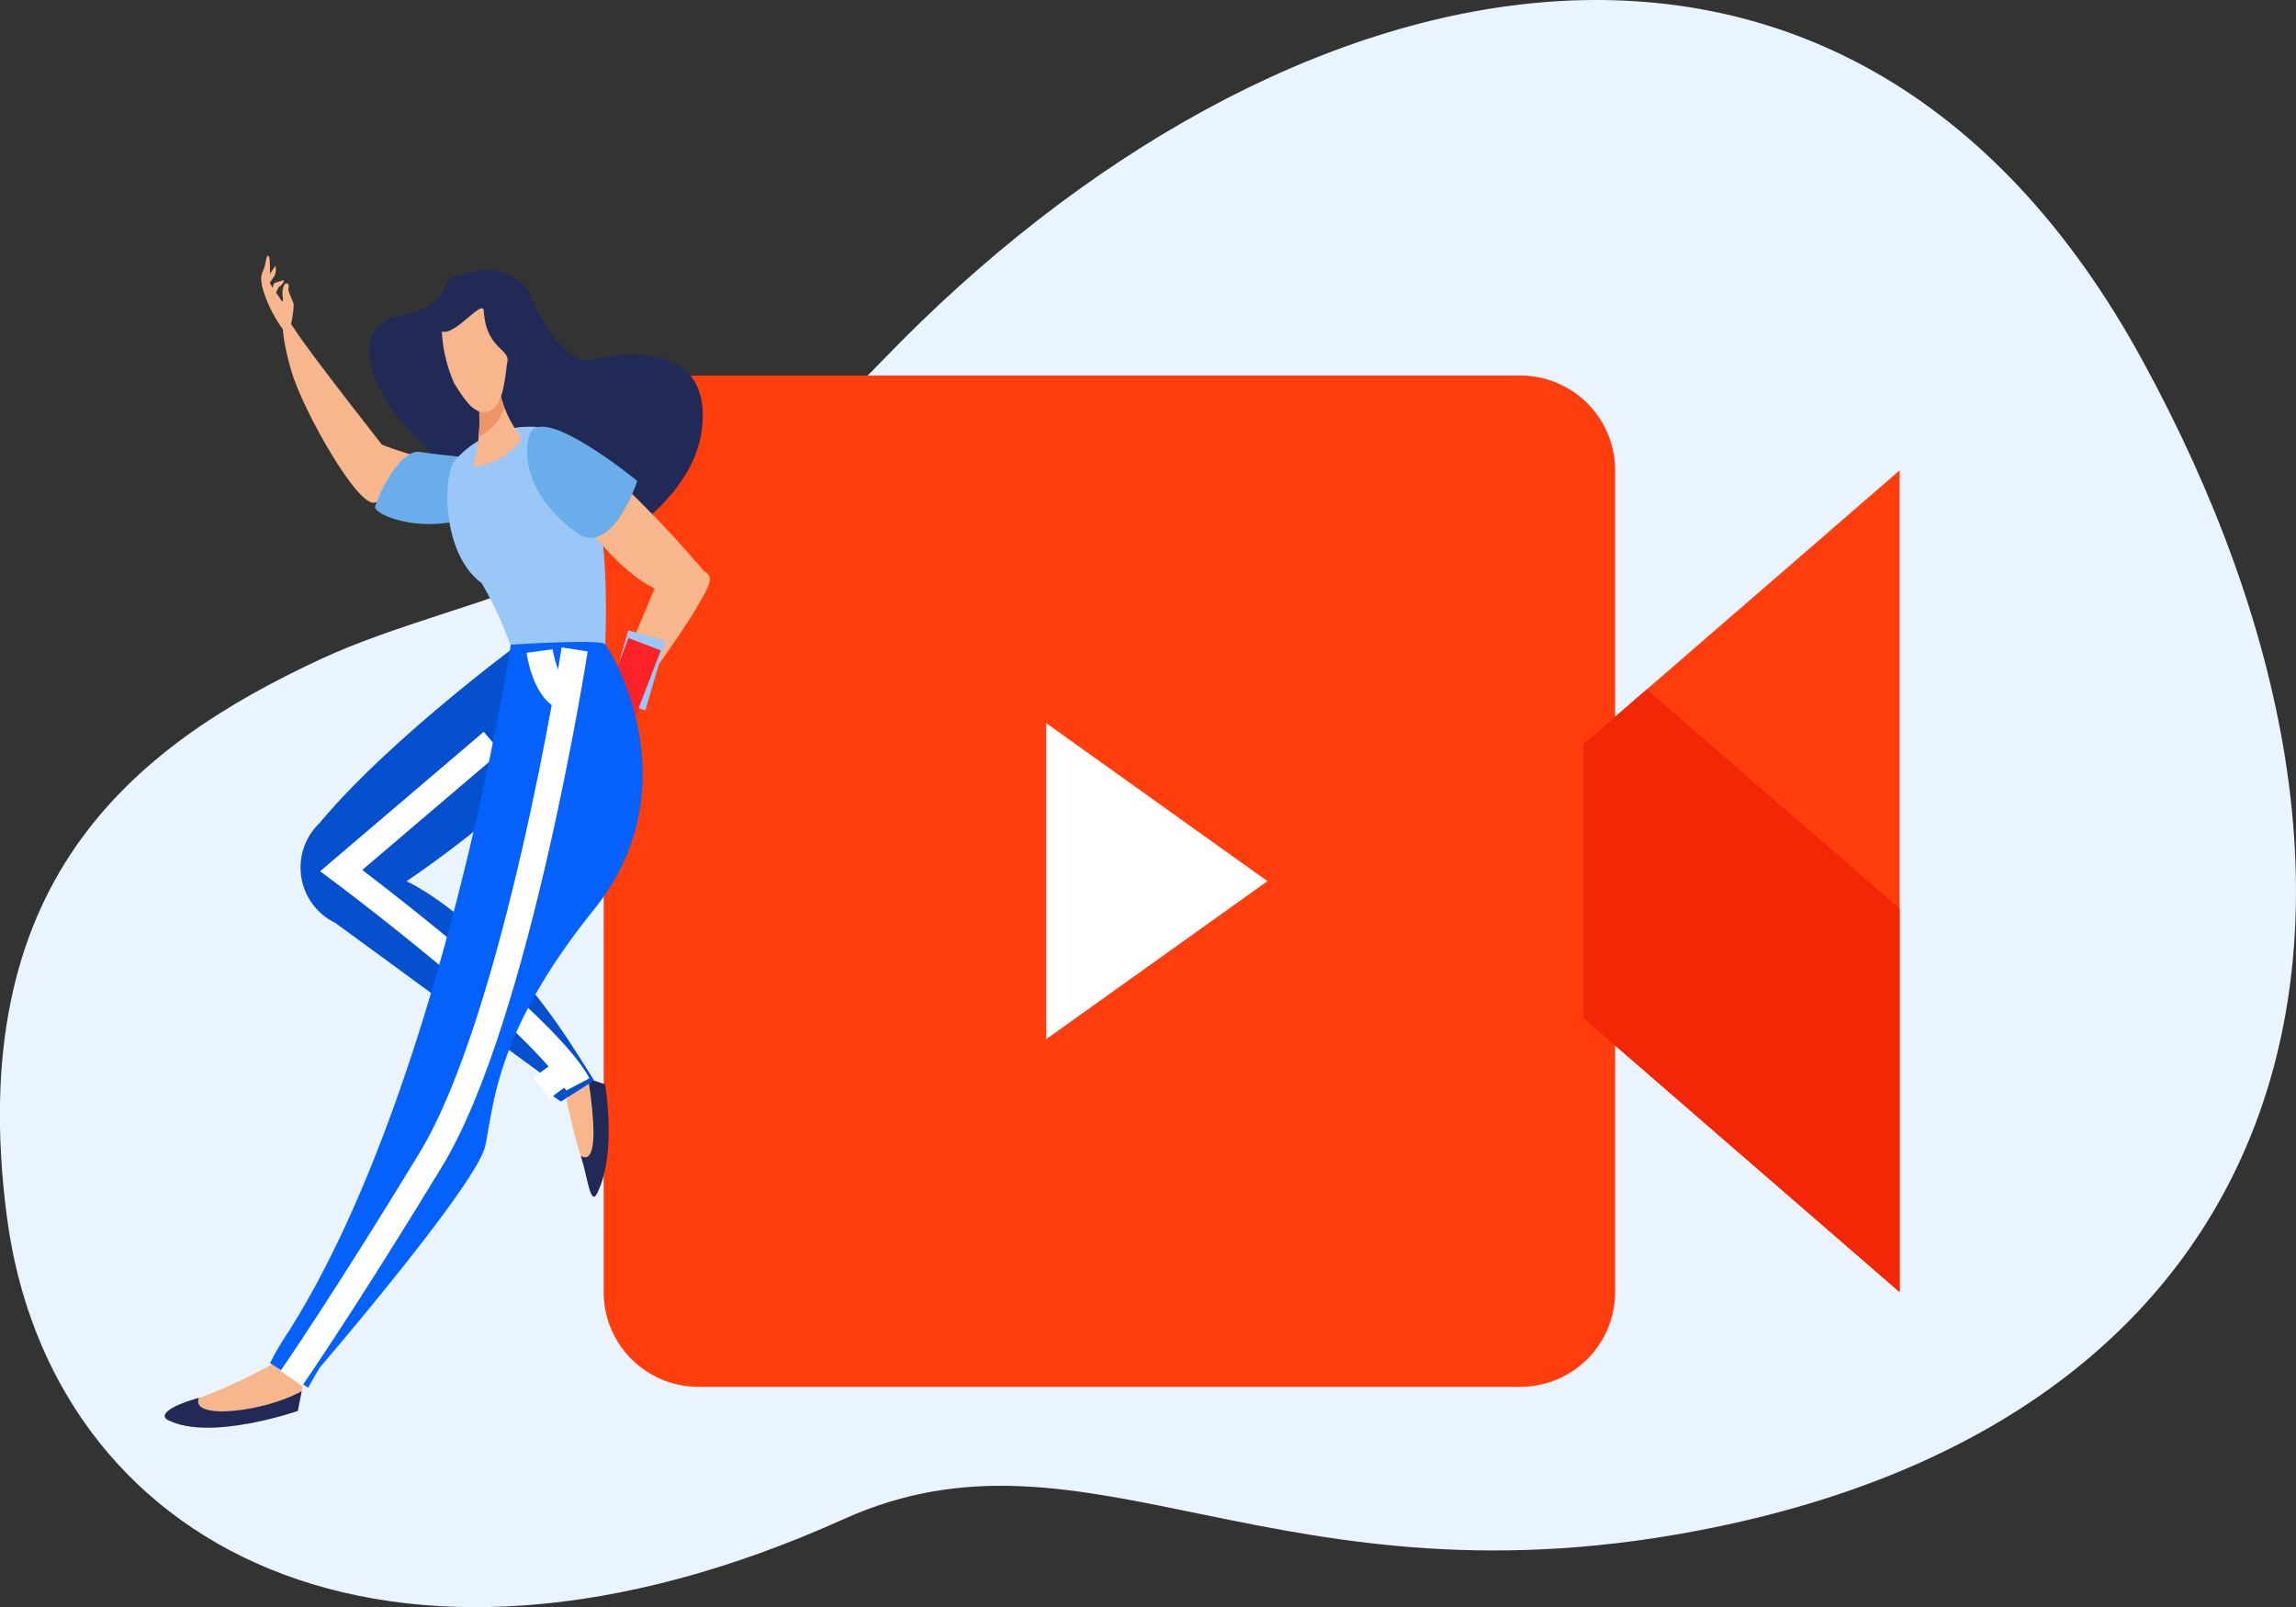 <svg xmlns="http://www.w3.org/2000/svg" width="117.908" height="82.543" viewBox="0 0 117.908 82.543"><rect x="0" y="0" width="117.908" height="82.543" fill="#333333" stroke="none"/><path d="M2827.718,404.48c7.417-3.442,18.008-4.093,28.856-15.359,20.294-21.076,49.39-27.979,64.671.015s8.585,53.687-22,59.951c-22.449,4.6-32.08-6.115-44.681-.432-23.463,10.581-40.779,1.472-42.988-15.566S2817.856,409.057,2827.718,404.48Z" transform="translate(-2811.228 -370.637)" fill="#eaf4fe"/><g transform="translate(31 19.284)"><path d="M3357.215,725.038a4.87,4.87,0,0,1-4.869,4.869h-42.205a4.87,4.87,0,0,1-4.87-4.869v-42.2a4.872,4.872,0,0,1,4.87-4.871h42.205a4.871,4.871,0,0,1,4.869,4.871Z" transform="translate(-3305.271 -677.963)" fill="#ff3d0d"/><path d="M4107.23,769.656v14.07l16.232,14.068v-42.2Z" transform="translate(-4056.909 -750.719)" fill="#ff3d0d"/><path d="M4107.23,937.756v14.07l16.232,14.068V946.2l-12.986-11.256Z" transform="translate(-4056.909 -918.818)" fill="#f32606"/><path d="M3667.443,962.533v16.232l11.363-8.115Z" transform="translate(-3644.718 -944.677)" fill="#fff"/></g><g transform="translate(8.448 13.128)"><g transform="translate(4.966)"><path d="M3118.86,603.945s-2.045-2.5-3.412-3.856-3.646-5.157-.51-5.9,1.556-1.753,3.322-2.186,2.989.108,3.49,1.388,1.922,3.336,3,3.061,6.453-1.263,5.662,3.791S3120.223,610.12,3118.86,603.945Z" transform="translate(-3107.816 -591.099)" fill="#212957"/><path d="M3100.169,726.371a21.686,21.686,0,0,1-3.137-1.129c-.686-.422-.576.781-.036,1.824s.928,2.18,1.942,1.765S3100.79,726.516,3100.169,726.371Z" transform="translate(-3092.064 -716.038)" fill="#f7b68b"/><path d="M3048.565,639.414s-4.438-5.622-5.2-6.847-.692.292-.108,2.261,3.425,7.023,4.285,6.7S3050.988,640.244,3048.565,639.414Z" transform="translate(-3041.693 -628.847)" fill="#f7b68b"/><path d="M3126.247,741.53c.475-.571-4.235-.832-5.764-1.091-.949-.16-2.015,1.857-2.313,2.806C3118.007,743.764,3122.785,745.69,3126.247,741.53Z" transform="translate(-3112.321 -730.354)" fill="#69aeeb"/><path d="M3185.4,731.678s.688-11.322-2.979-11.423a5.132,5.132,0,0,0-4.724,1.648c-.634.762-.694,4.795,1.365,6.3a18.134,18.134,0,0,1,1.5,3.248C3180.983,733.007,3185.4,731.678,3185.4,731.678Z" transform="translate(-3167.748 -711.389)" fill="#9ac7f7"/><path d="M3281.389,764.8a57.018,57.018,0,0,1,4.353,4.635c.15.5-1.76,3.144-6.2-2.506C3277.1,763.828,3281.389,764.8,3281.389,764.8Z" transform="translate(-3262.864 -753.062)" fill="#f7b68b"/><path d="M3198.505,676.825c-.447-1.323,1.158-.142,1.158-.142a6.127,6.127,0,0,0,1.232,2.86,3.706,3.706,0,0,1-.424.489,3.426,3.426,0,0,1-2.087.964A8.433,8.433,0,0,0,3198.505,676.825Z" transform="translate(-3187.505 -670.152)" fill="#f7b68b"/><path d="M3200.632,677.949a2.48,2.48,0,0,1-.641,1.04,2.446,2.446,0,0,1-.692.468,6.793,6.793,0,0,0-.151-2.632c-.447-1.323,1.157-.142,1.157-.142A7.464,7.464,0,0,0,3200.632,677.949Z" transform="translate(-3188.146 -670.152)" fill="#ec9568"/><path d="M3172.843,624.152a7.569,7.569,0,0,0,.636,2.666c.514.8,1.131,1.86,1.933,1.346.642-.411.681-1.814.8-2.477.119-.644-1.1-.663-1.212-2.579C3174.965,622.416,3173.553,624.377,3172.843,624.152Z" transform="translate(-3163.567 -620.255)" fill="#f7b68b"/><g transform="translate(15.744 16.157)"><path d="M3280.473,838.025l-2.35,5.6-1.689,2.2-.527.874.141,2.079s.087.034.191-.16c.022-.041.036.2.036.2s.389-.039.566-1.169c.02-.123.078.49.078.49s.092.05.292-.375c.066-.142.021-.35.132-.555a9.679,9.679,0,0,1,.571-.982c.2-.264.437-.41.727-.832a2.153,2.153,0,0,0,.391-1.04s2.671-3.693,3.4-4.935,1.075-1.79.419-2.04S3280.473,838.025,3280.473,838.025Z" transform="translate(-3275.907 -837.339)" fill="#f7b68b"/><line x2="1.911" y2="0.56" transform="translate(2.594 4.86)" fill="none" stroke="#9ac7f7" stroke-miterlimit="10" stroke-width="3.694"/><line x2="1.659" y2="0.635" transform="translate(2.458 5.208)" fill="none" stroke="#fd2227" stroke-miterlimit="10" stroke-width="3.694"/><path d="M3278.242,983.986s-.026.914-.062,1.4l-.035.328s.087.034.191-.16l-.03-1.23.424-.881Z" transform="translate(-3278.005 -974.272)" fill="#ec9568"/><g transform="translate(0.627 9.315)"><path d="M3290.993,1005.464s-.005,0,0-.005,0,0,0-.006l-.041-.253C3290.969,1005.328,3290.993,1005.464,3290.993,1005.464Z" transform="translate(-3290.632 -1003.981)" fill="#ec9568"/><path d="M3286.392,985.785l-.4.743a5.971,5.971,0,0,1-.087,1.2,2.384,2.384,0,0,0,.307-.949c0-.009,0-.013.005-.014l-.055-.3Z" transform="translate(-3285.903 -985.785)" fill="#ec9568"/></g></g><path d="M3029.931,588.9l.42-.617a.712.712,0,0,1-.06.534l-.289.426Z" transform="translate(-3029.622 -587.758)" fill="#f7b68b"/><path d="M3032.986,600.5l.161-.458.482-.153s.091.114-.246.361a2.591,2.591,0,0,0-.232.565Z" transform="translate(-3032.485 -598.627)" fill="#f7b68b"/><path d="M3026.148,583.676a6.888,6.888,0,0,1-.966-1.813c-.356-1.037-.077-1.116,0-1.447s.129-.8.25-.423a7.408,7.408,0,0,1,0,1.222,3.281,3.281,0,0,0,.444.685c.169.254.262.452.242.149a1.447,1.447,0,0,1,0-.51c.033-.1.069-.27.213-.258s.064.241.071.342.239.6.271.716a4.627,4.627,0,0,1-.089.8,3.35,3.35,0,0,1-.215.717C3026.255,584.142,3026.317,583.93,3026.148,583.676Z" transform="translate(-3025.005 -579.852)" fill="#f7b68b"/><path d="M3242.75,720.223s-.986,2.506,2.335,5.044c1.862,1.422,3.186-2.622,3.186-2.622S3243.4,718.654,3242.75,720.223Z" transform="translate(-3228.958 -711.073)" fill="#69aeeb"/></g><path d="M3276.74,1255.26l.172-4.705-1.445-.505-.488,1.326S3276.083,1256.927,3276.74,1255.26Z" transform="translate(-3254.327 -1207.996)" fill="#f7b68b"/><path d="M3286.625,1257.484c.021-.064,1.15,1.027.378-3.983l.864.294s.617,3.542-.4,5.585C3287.108,1260.111,3286.964,1258.515,3286.625,1257.484Z" transform="translate(-3265.243 -1211.231)" fill="#212957"/><path d="M3070.079,924.136l-.991-.681.155-.631-10.752-7.863a3.16,3.16,0,0,1-.8-5.135c3.478-4.185,9.968-9,9.968-9s3.386,1.006,3.583,2.317c.495,3.283-9.091,9.678-9.091,9.678s4.283,1.9,8.554,8.533c.956,1.483,1.074,1.7,1.074,1.7Z" transform="translate(-3049.721 -880.689)" fill="#0450cf"/><path d="M3098.259,977.835l-7.756,6.611s10.5,7.852,12.147,10.984" transform="translate(-3081.427 -952.862)" fill="none" stroke="#fff" stroke-miterlimit="10" stroke-width="1.354"/><path d="M3254.512,1243.143a14.675,14.675,0,0,1,1.773-1.223" transform="translate(-3235.145 -1200.377)" fill="none" stroke="#fff" stroke-miterlimit="10" stroke-width="1.354"/><path d="M2953.052,1483.083l-.342,1.759s-4.475,1.563-6.652.479c-.553-.276.094-.605,1.454-1.088a28.265,28.265,0,0,0,4.24-1.993C2952.57,1481.722,2953.052,1483.083,2953.052,1483.083Z" transform="translate(-2945.861 -1425.507)" fill="#f7b68b"/><path d="M3044.652,896.231s-3.47,22.769-11.438,35.324a13.455,13.455,0,0,0-.921,1.574l1.95,1.265.585-1.018s8.056-9.379,8.507-11.383.461-5.792,5.586-12.154.842-13.383.561-13.641S3044.652,896.231,3044.652,896.231Z" transform="translate(-3026.87 -876.249)" fill="#0561fc"/><path d="M3064.181,902.2s-2.94,18.888-7.391,26.211-7.161,11.232-7.161,11.232" transform="translate(-3043.118 -881.974)" fill="none" stroke="#fff" stroke-miterlimit="10" stroke-width="1.354"/><path d="M3252.851,903.482s.269,1.972,1.279,2.378" transform="translate(-3233.588 -883.175)" fill="none" stroke="#fff" stroke-miterlimit="10" stroke-width="1.354"/><path d="M2947.833,1509.643c-.489,1.164,3.329.75,5.277-.34l-.2,1.014s-4.475,1.563-6.652.479C2945.787,1510.559,2946.2,1510.106,2947.833,1509.643Z" transform="translate(-2946.064 -1450.981)" fill="#212957"/></g></svg>